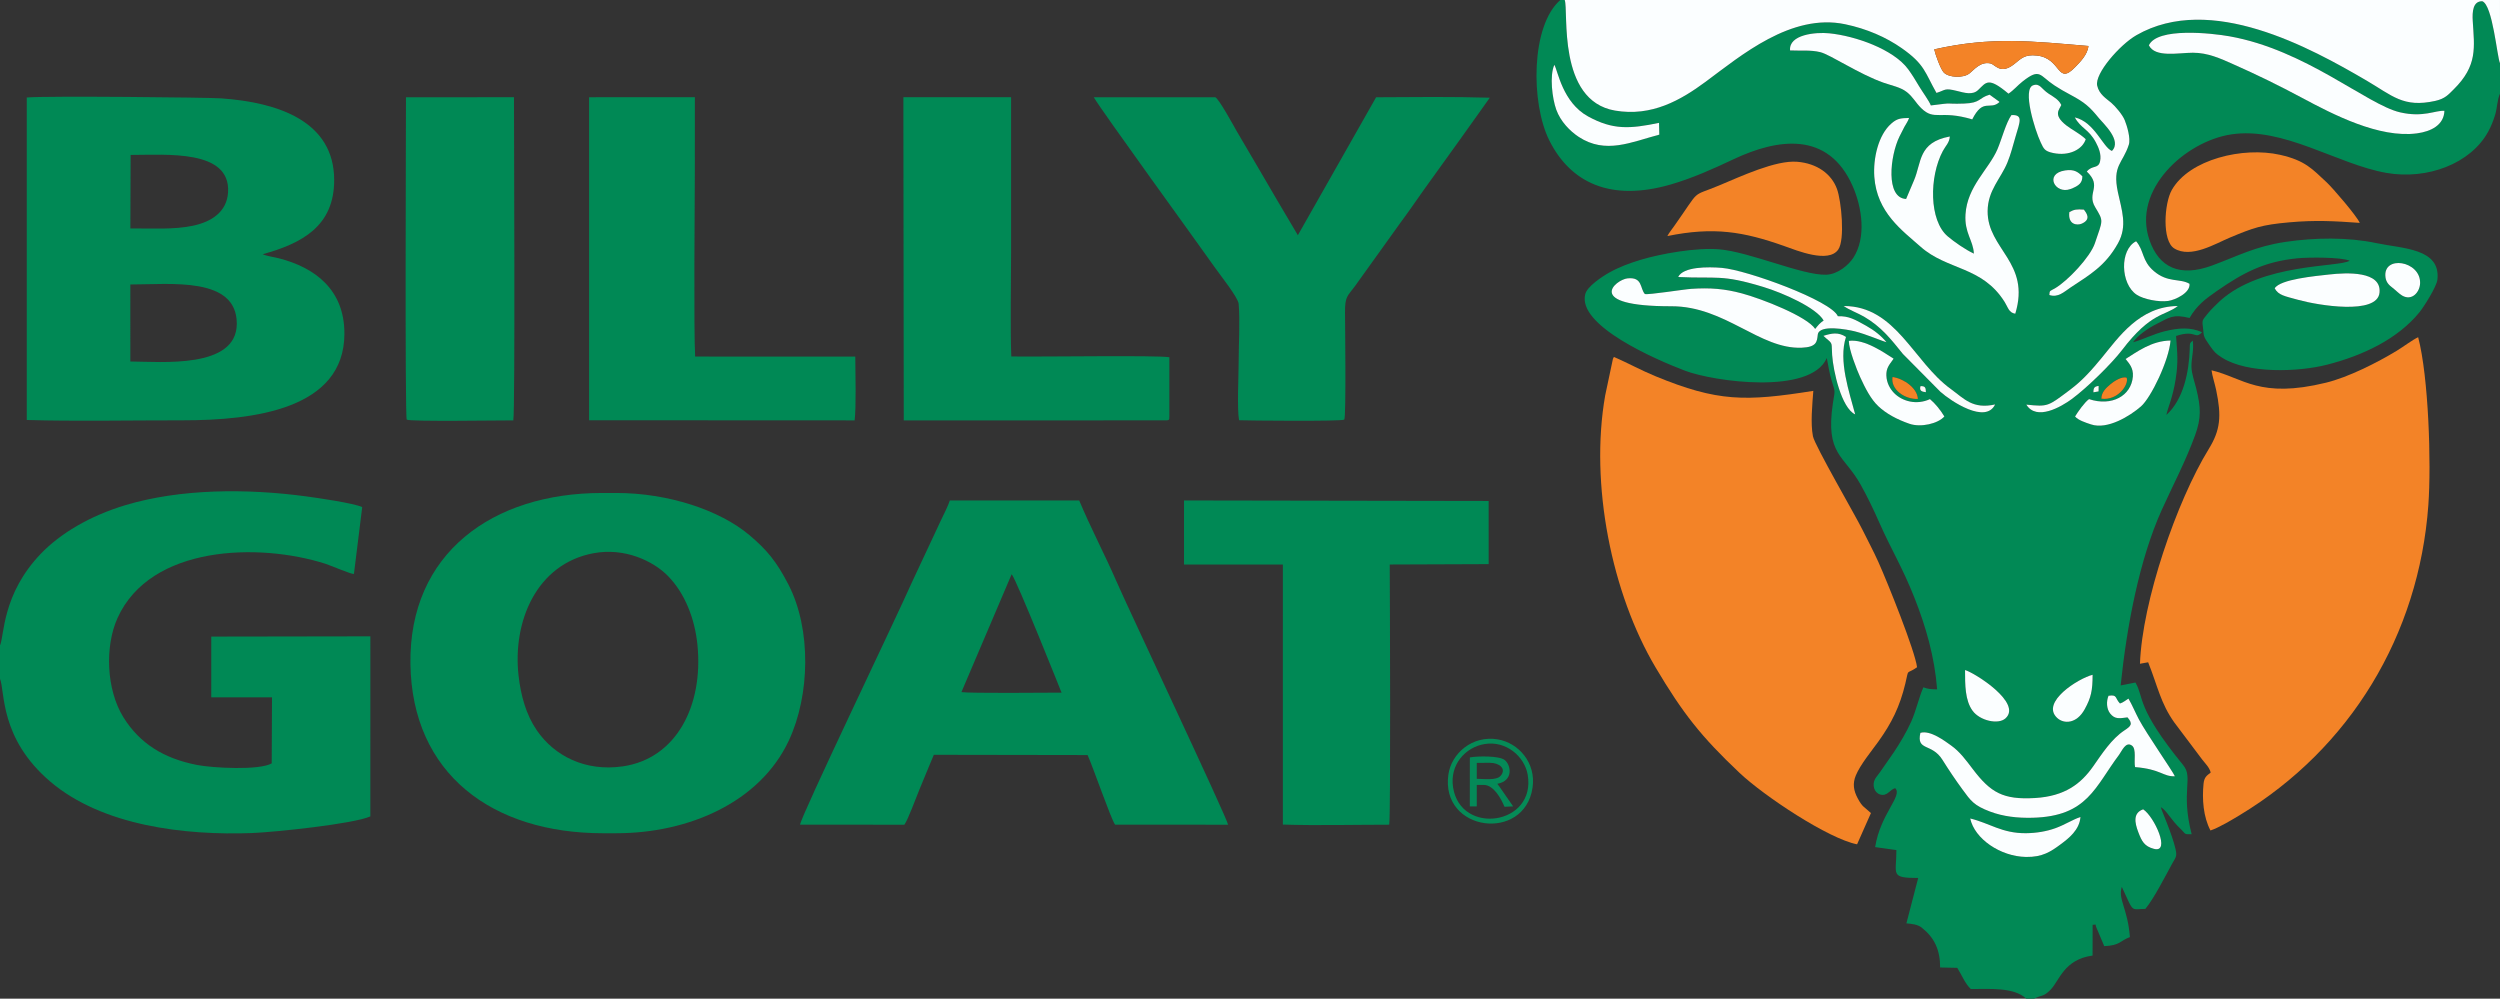 <?xml version="1.0" encoding="UTF-8"?>
<!DOCTYPE svg PUBLIC "-//W3C//DTD SVG 1.1//EN" "http://www.w3.org/Graphics/SVG/1.1/DTD/svg11.dtd">
<!-- Creator: CorelDRAW 2019 (64-Bit) -->
<svg xmlns="http://www.w3.org/2000/svg" xml:space="preserve" width="136mm" height="54.328mm" version="1.1" style="shape-rendering:geometricPrecision; text-rendering:geometricPrecision; image-rendering:optimizeQuality; fill-rule:evenodd; clip-rule:evenodd"
viewBox="0 0 3123.4 1247.7"
 xmlns:xlink="http://www.w3.org/1999/xlink">
 <rect x="0" y="0" width="3123.4" height="1247.7" fill="#333333" stroke="none"/>
 <defs>
  <style type="text/css">
   <![CDATA[
    .fil2 {fill:#008955}
    .fil0 {fill:#018955}
    .fil6 {fill:#048A58}
    .fil5 {fill:#058B57}
    .fil7 {fill:#F28327}
    .fil1 {fill:#F38327}
    .fil8 {fill:#F9FCF9}
    .fil4 {fill:#FBFCFC}
    .fil3 {fill:#FBFEFF}
   ]]>
  </style>
 </defs>
 <g id="Слой_x0020_1">
  <g id="_2191141829360">
   <path class="fil0" d="M2677.59 1011.13c13.93,9.02 34.82,55 13.46,49.39 -12,-3.15 -15.19,-9.49 -19.49,-20.71 -4.76,-12.41 -6.64,-24.23 6.03,-28.68zm-216.1 11.43c24.17,5.77 39.74,18.7 69.8,18.39 12.87,-0.13 25.6,-2.26 36.76,-6.31 11.96,-4.34 20.28,-10.15 31.21,-13.98 -1.26,16.42 -14.88,26.83 -24.81,34.21 -12.04,8.96 -22.56,16.11 -43.14,15.76 -32.05,-0.53 -64.39,-22.61 -69.81,-48.08zm172.79 -153.29c11.33,-1.76 7.74,2.78 14.31,9.65 4.01,-1.2 6.94,-3.89 10.6,-6.1 4.43,7.33 8.68,17.68 12.92,25.66 9.91,18.64 42.22,64.74 45.1,71.39 -15.09,0.49 -17.03,-8.76 -49.76,-11.51 -1.59,-7.92 1.9,-22.58 -3.81,-26.79 -7.83,-5.76 -12.62,6.75 -16.12,11.42 -30.2,40.19 -39.43,76.9 -107.94,78.68 -19,0.5 -36.8,-1.51 -53.31,-7.73 -20.14,-7.58 -24.02,-13.4 -34.47,-27.66 -8.65,-11.81 -17.06,-24.33 -25.02,-37.04 -13.34,-21.31 -32.76,-10.44 -27.52,-33.64 12.54,-3.75 30.97,10.5 38.43,15.81 10.84,7.71 18.36,18.04 27.07,29.52 22.33,29.42 37.89,38.42 77.6,36.09 37.54,-2.2 57.53,-17.9 72.75,-39.54 11.1,-15.78 22.82,-34.24 39.16,-45.02 8.01,-5.29 10.95,-7.94 3.75,-16.2 -10.98,1.54 -15.96,2.21 -21.65,-4.82 -4.67,-5.78 -4.92,-15.39 -2.07,-22.17zm-179.24 -32.16c12.39,3.67 72,41.3 50.43,60.48 -8.99,7.99 -31.86,2.86 -40.97,-9.55 -9.55,-13.01 -9.43,-32.42 -9.46,-50.93zm159.37 5.94c0.02,19.6 -1.92,28.57 -9.91,43.11 -9.95,18.1 -25.91,18.66 -34.38,10.77 -21.05,-19.59 26.65,-49.49 44.3,-53.88zm7.47 -354.05l-6.48 1.15c-0.01,-5.82 1.42,-7.34 6.52,-8l-0.04 6.85zm-222.47 -6.61c5.69,-0.02 6.61,1.52 6.71,7.61 -5.09,-0.58 -8.53,-1.67 -6.71,-7.61zm-35 -11.41c13.92,1.92 31.13,13.91 31.73,27.44 -16.29,0.76 -34.35,-11.8 -31.73,-27.44zm260.88 27.12c0.25,-8.77 6.47,-13.84 11.72,-18.32 3.61,-3.09 14.29,-10.17 19.97,-7.85 3.07,8.48 -11.12,28.98 -31.69,26.17zm-32.8 22.24c3.75,-6.15 11.82,-17.64 17.46,-21.71 28.41,9.49 52.82,-4.11 54.77,-28.25 0.87,-10.83 -5.06,-16.76 -9.12,-21.86 14.36,-8.99 32.59,-22.81 56.18,-23.07 -1.93,24.72 -24.28,71.31 -37.03,82.4 -13.57,11.8 -41.69,29.27 -62.27,22.41 -6.93,-2.31 -15.96,-5.14 -19.99,-9.91zm-282.65 -94.46c20.01,-2.63 44.44,15.09 55.94,22.22l-1.28 1.84c-4.38,6.1 -8.12,10.3 -7.76,19.33 0.38,9.45 4.76,16.68 9.44,21.56 10.17,10.61 28.28,15.58 45.02,7.79 6.52,5.42 13.17,13.67 17.99,21.71 -7.93,8.94 -29.31,14.05 -43.62,9.11 -15.68,-5.41 -29.12,-12.72 -38.85,-21.9 -9.44,-8.91 -16.22,-22.23 -22.8,-36.58 -4.13,-9.01 -14.03,-34.3 -14.08,-45.1zm-31.75 -6.28c10.44,-3.25 18.55,-5.02 28.21,1.37 -9.77,29.89 4.29,69.3 11.48,96.79 -17.21,-7.96 -27.37,-53.98 -28.8,-74.22 -1.1,-15.48 1.44,-13.44 -7.74,-21.01 -0.68,-0.56 -2.85,-2.7 -3.15,-2.91zm253.49 85.91c27.54,2.88 26.96,2.16 54.66,-18.55 15.99,-11.96 27.42,-25.21 39.83,-40.22 20.38,-24.67 46.77,-64.12 94.81,-64.42 -15.93,12.61 -33.24,7.15 -69.72,55.04 -13.22,17.35 -44.41,47.73 -62.93,61.3 -13.01,9.54 -43.9,27.58 -56.64,6.85zm-228.22 -123.2c65.37,-0.12 87.03,69.76 133.89,103.7 16.82,12.19 27.3,25.5 55.36,19.28 -11.75,24.79 -54.94,-3.83 -68.43,-15.86l-46.72 -47.12c-15.26,-18.85 -27,-34.02 -48.6,-46.66 -7.46,-4.37 -18.28,-8.25 -25.5,-13.34zm538.54 -22.07c6.81,-11.43 51.19,-15.4 68.26,-17.3 21.55,-2.41 65.44,-4.63 62.72,22.71 -2.81,28.24 -76.82,15.83 -101.34,9.06 -17.53,-4.84 -24.88,-5.79 -29.63,-14.46zm138.41 -13.8c-3.69,-28.19 43.87,-20.82 43.26,7.26 -0.24,11 -10.02,22.78 -22.37,15.63 -3.66,-2.12 -8.3,-6.89 -12.26,-9.92 -3.84,-2.94 -7.76,-6.33 -8.63,-12.96zm-311.54 -45.02c10.32,12.08 6.93,24.23 22.11,37.24 17.5,15.01 32.67,8.85 44.6,15.93 1.27,11.17 -17.84,20.2 -26.79,21.43 -11.79,1.61 -30.59,-2.11 -39.17,-7.76 -20.38,-13.42 -21.54,-56.4 -0.74,-66.83zm-372.65 93.68c13.76,-0.43 21.26,4.09 35.25,11.86 10.63,5.91 19.12,12.85 25.47,20.55 -3.79,-0.71 -25.56,-10.08 -39.43,-13.49 -9.05,-2.23 -44.89,-9.26 -46.39,4.21 -0.97,8.75 -1.31,15.43 -19.98,16.21 -52.52,2.18 -95.71,-51.91 -162.81,-51.79 -110.72,0.19 -69.57,-33.25 -55.05,-34.83 19.31,-2.11 15.54,12.55 21.82,19.51 3.95,1.37 48.37,-5.8 58.34,-6.46 23.06,-1.53 41.25,-0.11 62.55,5.61 25.72,6.91 81.94,29.05 91.92,44.51 4.17,-5.17 5.42,-6.93 10.57,-10.5 -8.95,-15.91 -50.44,-34.35 -75.27,-41.92 -53.02,-16.16 -58.06,-10.05 -106.49,-12.46 6.42,-13.06 37.33,-12.85 54.68,-11.39 31.1,2.6 136.94,41.1 144.83,60.4zm289.23 -130.18c6.29,-3.32 9.41,-3.69 18.21,-3.01 2.58,3.67 9.97,12.01 -2.82,17.57 -5.23,2.27 -17.5,1.72 -15.39,-14.56zm16.25 -44.69c0.04,7.91 -3.71,11.83 -14.96,15.98 -19.04,7.02 -33.22,-19.27 -6.54,-23.29 11.04,-1.66 15.82,1.65 21.5,7.32zm-220.19 28.34c3.18,-7.29 6.37,-15.22 9.73,-22.96 9.85,-22.71 4.96,-47.7 44.9,-55.13 -0.47,7.76 -5.29,11.72 -8.72,18.15 -17.24,32.32 -17.24,86.87 6.04,106.62 8.02,6.81 22.08,16.63 32.72,21.59 -0.77,-16.66 -11.96,-25.73 -10.47,-49.06 2.25,-35.18 29.05,-56.12 39.9,-81.32 5.28,-12.27 10.75,-33.42 17.52,-42.74 14.87,-0.57 10.67,8.08 5.18,26.76 -3.65,12.4 -5.7,21.4 -10.25,32.58 -8.13,20.03 -24.47,34.53 -24.7,60.58 -0.44,47.79 54.14,64.02 34.54,128.31 -8.15,-1.32 -8.87,-7.66 -13.26,-14.66 -28.19,-44.95 -71.57,-39.43 -104.9,-68.94 -22.96,-20.33 -54.78,-42.77 -57.94,-87.47 -1.6,-22.66 4.82,-52.11 21.11,-66.42 7.06,-6.2 11.17,-6.93 22.34,-7.11 -1.58,4.62 -3.63,6.98 -5.88,11.16 -2.34,4.35 -3.95,7.59 -6.08,11.93 -11.95,24.31 -17.64,76.95 8.22,78.12zm193.87 -117.45c-2.17,5.83 -10.92,12.11 6.34,25.56 7.42,5.78 16.42,9.86 24.23,17.22 -4.08,12.79 -20.71,21.48 -40.77,17.24 -10.62,-2.25 -11.72,-5.13 -15.59,-13.38 -7.42,-15.83 -22.98,-66.38 -9.45,-71.2 8.57,-3.06 10.35,4.53 19.28,10.36 6.73,4.39 12.65,7.4 15.95,14.19zm-633.34 -50.12c4.36,7.2 10.15,47 42.24,64.51 31.15,16.99 51.98,15.51 88.55,7.98l0.34 14.72c-35.18,9.32 -67.12,24.79 -100.65,2.83 -10.83,-7.09 -22.78,-19.23 -28.09,-34.03 -5.07,-14.13 -8.52,-42.53 -2.39,-56.01zm470.39 50.73c32.51,-4.21 14.09,-1.41 41.7,-2.35 20.87,-0.71 17.73,-7.07 31.71,-11.09l11.61 8.41c0.18,0.15 0.56,0.46 0.78,0.75 -12.09,11.12 -20.23,-5.77 -34.08,21.71 -40.51,-12.16 -46.95,2.4 -63.75,-14.04 -7.11,-6.96 -10.12,-13.98 -18.29,-20.3 -7.69,-5.94 -18.56,-7.91 -28.63,-11.43 -30.39,-10.6 -66.8,-35.19 -79.1,-38.21 -12.27,-3.02 -24.96,-1.53 -37.83,-2.17 -1.84,-19.9 31.84,-23.11 49.03,-21.39 32.43,3.24 80.1,19.83 98.57,44.92 5.1,6.93 9.64,14.59 14.03,21.89 4.18,6.96 12.04,17.53 14.27,23.31zm272.39 -75.14c10.5,-22.7 78.49,-15.21 100.78,-11.24 95.23,16.97 171.44,85.13 212.78,94.91 29.17,6.9 44.83,-2.74 55.66,-1.81 -0.55,17.67 -16.57,25.81 -34.34,28.16 -47.26,6.24 -104.57,-23.53 -143.88,-44.56 -28.5,-15.25 -55.92,-28.69 -86.24,-42.11 -15.03,-6.65 -30.86,-14.11 -49.78,-14.07 -18.13,0.03 -47.28,6.45 -54.98,-9.29zm-153.21 1191.11l9.8 0c10.22,-5.12 11.27,-1.91 20.38,-10.97 11.13,-11.06 16.66,-38.08 52.66,-42.87l0.09 -38.53c6.09,0.23 2.19,-2.27 4.98,4.2l9.53 22.54c20.02,-0.85 19.56,-6.69 32.07,-11.32 -2.74,-35.74 -15.18,-47.32 -10.11,-62.71l8.98 19.4c5.62,11.32 6.48,8.19 20.38,8.14 10.67,-12.66 25.17,-41.37 34.31,-57.94 3.66,-6.63 5.54,-7.53 3.49,-16.65 -4.43,-19.65 -17.84,-48.71 -18.41,-52.56 7.86,4.53 11.3,14.63 25.91,28.41 5.11,4.81 2.69,5.79 12.57,5.39 -13.86,-53.99 2.41,-70.39 -10.46,-86.16 -59.74,-73.19 -48.51,-84.27 -59.76,-103.32l-18.47 3.63c7.69,-74.47 23.43,-157.33 51.24,-219.04 14.22,-31.55 29.57,-60.09 41.77,-93.55 7.96,-21.82 7.09,-35.04 1.48,-58.12 -2.03,-8.34 -5.9,-18.87 -6.03,-27.4 -0.17,-11.09 3.34,-20.77 1.63,-32.7 -4.35,3.3 -3.57,4.06 -3.77,10.49 -0.93,29.18 -7.96,63.15 -29.17,82.38 1.46,-8.38 7.88,-21.05 11.56,-44.54 3.44,-22.01 2.09,-32.51 0.52,-54.14 25.31,-8.39 23.2,5.18 32.46,-4.71 -14.7,-6.54 -29.32,-5.38 -46.16,-1.29 -15.07,3.66 -27.6,10.56 -40.06,13.85 5.75,-8.34 18.28,-17.28 29.53,-22.92 16.03,-8.03 20.23,-12.51 41.07,-7.42 8.98,-15.47 19.34,-23.5 34.71,-34.11 32.02,-22.1 58.15,-36.42 100.38,-40.48 13.68,-1.32 53.94,-1.55 65.03,3.05 -13.67,8.51 -109.45,2.62 -162.17,50.36 -3.85,3.49 -12.05,11.63 -14.96,15.36 -7.58,9.71 -7.54,7.45 -5.94,20.27 0.91,7.29 -0.59,7.75 8.14,19.99 5.72,8.02 7.08,9.83 15.27,15.05 32.09,20.46 95.6,17.98 130.96,8.99 44.66,-11.35 88.69,-31.99 116.17,-66.04 4.84,-5.99 21.14,-31.36 22.1,-40.47 4.16,-39.13 -43.42,-38.52 -76.39,-45.51 -35.63,-7.55 -76.85,-6.9 -113.17,-1.54 -38.17,5.63 -59.72,17.69 -91.99,29.56 -40.39,14.86 -66.31,2.53 -78.21,-31.82 -21.82,-62.95 44.64,-123.19 102.01,-132 65.39,-10.04 132.79,37.44 194.26,48.13 50.93,8.86 105.04,-11.61 126.88,-51.46 3.68,-6.71 6.61,-14.05 8.83,-21.53 2.43,-8.21 2.66,-19.25 5.98,-26.09l0 -37.98c-3.75,-8.21 -9.08,-72.36 -22.08,-77.44 -11.77,-0.24 -12.66,13.03 -11.98,24.52 1.97,33 6.49,55.75 -23.9,85.69 -6.59,6.49 -10.64,11.57 -23,14.32 -39.89,8.86 -53.63,-6.64 -85.89,-25.49 -70.09,-40.94 -194.71,-109.78 -287.4,-56.61 -20.77,11.91 -52.36,48.07 -49,63 2.48,11.01 11.36,16.11 17.47,21.34 5.22,4.46 14.06,14.82 16.89,21.72 2.92,7.12 7.64,22.95 5.14,30.77 -7.51,23.46 -20.8,25.55 -13.68,59.14 4.82,22.71 12.25,42.17 0.19,63.93 -15.72,28.36 -35.27,39.38 -59.3,55.33 -8.08,5.36 -15.55,12.99 -26.49,9.37 0.31,-6.18 0.77,-4.71 6.87,-8.26 16.35,-9.53 44.32,-39.42 49.99,-56.31 10.09,-30.01 11.27,-26.97 0.35,-45.24 -10.92,-18.27 9.34,-25.69 -10.42,-44.43 6.79,-8.46 14.46,-2.9 16.61,-12.99 1.83,-8.59 -1.91,-17.06 -5.32,-23.49 -8.82,-16.63 -18.74,-17.32 -26.3,-31.21 24.86,5.74 35.02,37.46 46.38,41.92 12.97,-12.9 -10.85,-34.29 -16.18,-40.88 -11.57,-14.3 -18.04,-19.91 -35.63,-29.27 -7.49,-3.98 -13.7,-7.55 -19.97,-11.68 -18.94,-12.47 -17.73,-22.3 -39.86,-4.9 -6.4,5.03 -11.07,10.9 -17.58,15.2 -25.69,-21.57 -27.72,-14.15 -37.99,-4.5 -6.99,6.57 -16.99,3.4 -26.09,1.14 -16.41,-4.09 -13.88,-1.29 -25.89,2.41 -14.5,-25.43 -14.28,-35.54 -43.48,-55.96 -19.54,-13.65 -43.45,-24.18 -70.72,-29.87 -67.38,-14.07 -130.14,39.3 -174.14,71.85 -31.2,23.08 -67.45,43.9 -113.26,36.05 -72.85,-12.48 -57.78,-124.78 -62.85,-138.17l-5.44 0c-36.95,31.84 -37.24,129.09 -13.63,175.83 26.22,51.91 75.61,76.54 151.17,54.77 27.59,-7.95 53.83,-19.85 78.76,-31.61 55.48,-26.16 118.26,-35.28 148.67,33.05 12.11,27.22 17.52,65.01 0.89,90.28 -5.46,8.31 -18.87,20.48 -33.91,20.92 -29.84,0.87 -95.34,-28.58 -133.75,-31.75 -28.58,-2.36 -72.55,5.49 -97.83,13.12 -13.97,4.21 -27.17,9.14 -39.24,15.92 -9.59,5.39 -27.51,17.4 -30,26.85 -10.42,39.48 88.59,82.09 124.77,95.83 35.56,13.5 156.64,30.66 176.98,-15.89 2.1,10.45 3.1,18.77 6.22,28.72 4.83,15.37 3.79,11.37 1.36,27.9 -9.52,64.68 13.93,64.28 34.72,101.61 8.65,15.53 15.94,30.71 23.19,47.14 15.49,35.11 28.68,55.27 44.38,95.09 13.69,34.74 24.86,72.82 27.95,113.47 -7.27,-0.01 -11.67,-0.36 -17.17,-2.55 -5.67,12.86 -9.13,29.38 -15.11,42.68 -6.07,13.52 -13.99,26.7 -21.44,37.97l-17.52 25.22c-1.94,2.84 -5.08,6.41 -6.36,8.82 -3.93,7.39 -1,16.97 6.39,19.23 9.05,2.78 12.2,-6.4 18.83,-7.89 9.74,9.53 -18.37,31.68 -25.07,73.63l26.57 3.71c0.09,30.54 -8.43,34.9 27.24,34.85l-14.74 56.72c7.16,0.56 14.21,1.48 18.94,5.18 16,12.51 23.2,27.79 23.23,49.92l21.38 0.47c5.67,8.97 9.96,20.15 16.95,26.47 23.54,0.04 53.77,-2.49 69.24,12.01z"/>
   <path class="fil1" d="M2395.08 833.64c-2.32,-19.97 -36.85,-105.95 -48.32,-131.5 -6.36,-14.16 -12.93,-26.14 -19.6,-39.76 -8.63,-17.63 -59.9,-105.74 -62.15,-117.34 -3.16,-16.24 -0.8,-39.73 0.48,-56.71 -84.98,13.44 -119.28,13.78 -197.28,-18.32 -18.02,-7.42 -34.84,-16.7 -51.72,-24.02 -0.74,1.06 -0.12,-0.48 -1.4,2.56l-9.65 45.54c-19.42,110.84 8.13,247.42 63.09,339.96 33.85,56.99 56.71,86.12 104.61,131.37 31.25,29.52 111.5,82.57 147.02,89.42l17.32 -39.02c-8.43,-8.07 -10.39,-6.86 -16.66,-18.68 -4.98,-9.4 -6.48,-18.1 -2.2,-28.39 5.72,-13.74 19.89,-30.75 28.12,-42.24 16.69,-23.31 26.79,-43.68 33.72,-72.52 4.9,-20.4 0.2,-10.24 14.63,-20.35z"/>
   <path class="fil1" d="M2763.01 462.61c0.96,7.39 4.06,16.53 5.73,24.47 6.94,32.95 5.36,50.16 -9.18,73.83 -40.1,65.25 -83.22,190.69 -85.96,268.35l10.21 -1.84c11.85,29.6 15.51,51.08 32.59,75.06l34.95 46.47c3.52,4.56 9.12,9.88 10.61,16.25 -5,3.88 -8.11,5.82 -8.92,13.88 -1.94,19.31 -0.36,41.5 8.65,58.48 10.87,-3.64 27.39,-13.64 36.92,-19.4 137.28,-82.97 223.56,-224.36 235.3,-387.33 3.74,-51.98 0.33,-159.94 -12.76,-209.54 -7.37,3.47 -18.23,11.78 -26.76,16.95 -24.23,14.7 -60.2,33 -88.47,39.9 -83.11,20.29 -103.11,-5.98 -142.92,-15.54z"/>
   <path class="fil2" d="M162.86 355.42c50.03,-0.01 133.06,-10.29 132.99,49 -0.06,56.7 -94.65,47.42 -133.01,47.22l0.01 -96.22zm0.32 -161.85c44.83,-0.04 124.99,-7.14 121.76,46.65 -1.48,24.64 -20.82,36.75 -43.16,41.64 -24.48,5.35 -52.34,3.35 -78.9,3.54l0.31 -91.82zm-129.73 331.14c60.35,1.8 131.26,0.34 194.29,0.42 89.68,0 202.45,-13.92 202.55,-108.3 0.07,-54.82 -36.56,-82.53 -82.1,-94.18 -6.49,-1.66 -14.86,-2.62 -19.96,-5.06 49.57,-13.65 89.28,-35.29 89.28,-92.6 0,-73.57 -70.06,-97.15 -141.43,-102.12 -16.56,-1.16 -218.67,-3.24 -242.64,-1.07l0 402.92z"/>
   <path class="fil2" d="M741.54 691.16c38.88,-7.28 74.6,9.68 92.97,28.44 21.55,22 33.65,53.84 36.87,86.27 7.54,75.91 -26.52,142 -93.4,151.61 -46.78,6.73 -85.4,-13.04 -107.33,-45.04 -13.47,-19.66 -19.99,-43.55 -22.79,-68.4 -7.59,-67.31 22.16,-139.5 93.67,-152.89zm28.62 349.85c89.64,-0.01 179.21,-38.23 215.49,-116.03 26.34,-56.49 28.18,-138.67 -0.51,-194.48 -15.15,-29.47 -27.47,-43.87 -48.66,-61.79 -37.28,-31.54 -101.97,-52.8 -166.32,-52.81l-17.94 -0c-136.73,-0.03 -241.43,75.27 -239.44,213.61 1.98,137.25 102.09,211.53 240.82,211.51l16.56 -0z"/>
   <path class="fil2" d="M-0 806.38l0 41.63c6.45,16.04 -0.69,74.39 62.84,128.49 65.17,55.51 168.53,67.38 251.86,64.28 27.9,-1.04 127.21,-11.38 148,-20.81l0.02 -224.97 -198.76 0.33 -0.02 75.88 75.9 0.03 -0.37 82.49c-15.62,8.94 -73.51,5.8 -93.09,2.02 -41.93,-8.09 -71.96,-27.06 -92.18,-59.61 -21.42,-34.47 -23.39,-88.52 -7.35,-124.04 41.07,-90.96 176.53,-94.31 259.81,-67.74 7.43,2.37 31.86,13.19 35.54,12.67l10.34 -83.51c-10.62,-4.92 -56.34,-11.55 -70.59,-13.45 -73.25,-9.8 -156.27,-9.73 -225.5,11.12 -44.6,13.44 -81.13,35.38 -105.24,60.43 -48.79,50.7 -45.69,102.73 -51.21,114.77z"/>
   <path class="fil2" d="M1263.93 717.38c5.93,6.57 62.02,147.07 62.32,147.97 -21.35,0.11 -114.41,0.94 -125.09,-0.66l62.77 -147.3zm-134.05 312.98c4.63,-6.28 14.49,-33.67 18.58,-43.38 6.12,-14.53 11.8,-28.99 18.23,-43.97l192.12 0.32c7.32,16.39 28.82,78.9 34.33,87l141.16 0.02c-0.54,-7.09 -124.81,-270.36 -139.38,-303.89 -14.85,-34.16 -32.17,-66.76 -46.62,-101.22l-161.58 -0.01c-2.28,7.32 -7.97,17.88 -11.48,25.58l-35.63 76.11c-20.02,45.41 -139.77,294.34 -139.99,303.41l130.28 0.03z"/>
   <path class="fil3" d="M2416.57 61.67c72.25,-16.35 123.12,-10 192.61,-4.22 -0.88,10.71 -10.95,20.63 -16.32,26.19 -23.17,24.02 -16.94,-10.58 -47.81,-14.22 -15.83,-1.87 -20.19,4.12 -28.79,10.81 -17.31,13.47 -23.38,0.25 -29.61,-1.02 -12.65,-2.58 -20.42,8.22 -26.33,12.69 -7.82,5.9 -25.8,5.11 -31.93,-1.42 -3.79,-4.04 -10.45,-22.06 -11.83,-28.81zm706.82 17.33l0 -79.01 -1168.5 0c5.08,13.39 -9.99,125.68 62.85,138.17 45.81,7.85 82.06,-12.97 113.26,-36.05 44,-32.55 106.76,-85.92 174.14,-71.85 27.26,5.69 51.18,16.22 70.72,29.87 29.2,20.41 28.98,30.53 43.48,55.96 12.01,-3.7 9.48,-6.5 25.89,-2.41 9.09,2.26 19.1,5.43 26.09,-1.14 10.27,-9.65 12.3,-17.06 37.99,4.5 6.51,-4.3 11.18,-10.17 17.58,-15.2 22.13,-17.4 20.92,-7.57 39.86,4.9 6.27,4.13 12.48,7.7 19.97,11.68 17.59,9.35 24.05,14.97 35.63,29.27 5.33,6.58 29.15,27.98 16.18,40.88 -11.36,-4.45 -21.52,-36.17 -46.38,-41.92 7.57,13.89 17.48,14.58 26.3,31.21 3.41,6.43 7.15,14.9 5.32,23.49 -2.15,10.09 -9.81,4.53 -16.61,12.99 19.75,18.74 -0.51,26.16 10.42,44.43 10.92,18.27 9.74,15.23 -0.35,45.24 -5.67,16.89 -33.64,46.78 -49.99,56.31 -6.1,3.55 -6.56,2.08 -6.87,8.26 10.94,3.62 18.41,-4.01 26.49,-9.37 24.03,-15.95 43.59,-26.97 59.3,-55.33 12.06,-21.76 4.63,-41.22 -0.19,-63.93 -7.12,-33.58 6.17,-35.68 13.68,-59.14 2.5,-7.82 -2.22,-23.65 -5.14,-30.77 -2.83,-6.9 -11.67,-17.26 -16.89,-21.72 -6.11,-5.22 -14.99,-10.33 -17.47,-21.34 -3.36,-14.93 28.23,-51.09 49,-63 92.68,-53.17 217.31,15.66 287.4,56.61 32.26,18.84 46,34.35 85.89,25.49 12.36,-2.75 16.41,-7.83 23,-14.32 30.39,-29.94 25.87,-52.69 23.9,-85.69 -0.68,-11.5 0.21,-24.77 11.98,-24.52 13,5.08 18.33,69.23 22.08,77.44z"/>
   <path class="fil2" d="M1548.04 525.01c7.53,0.43 129.04,1.61 131.43,-0.77 2.48,-2.48 0.97,-124.58 0.93,-133.64 -0.08,-20.31 2.73,-20.1 12.14,-32.73l56.48 -78.74c13.23,-17.78 24.45,-34.66 37.35,-52.4 12.62,-17.37 24.75,-34.37 37.52,-52.16l37.4 -52.49c-45.17,-1.4 -96.56,-0.86 -142.03,-0.56l-97.77 172.36c-16.74,-28.18 -34.24,-57.9 -50.96,-86.69 -8.32,-14.33 -17.28,-29.22 -25.53,-43.48 -2.18,-3.77 -22.65,-41.44 -26.79,-42.23l-151.69 0c8.49,15.21 134.06,188.05 151.96,213.63 5.88,8.4 28.31,36.52 29.03,44.4 1.88,20.38 0.02,51.64 0.01,73.2 -0.01,17.42 -2.1,57.54 0.51,72.3z"/>
   <path class="fil2" d="M1479.24 656.98l0.02 48.3 123.48 0 0.02 324.89c40.87,1.35 91.27,0.16 132.86,0.16 1.99,-11.84 0.87,-289.33 0.64,-325.06l123.62 -0.48 -0.01 -78.9 -380.62 -0.66 0.01 31.74z"/>
   <path class="fil2" d="M1128.67 157.35l0.45 367.87 325.61 -0.04c6.32,0 6.22,0.11 6.23,-6.22l0 -72.64c-15.84,-2.63 -153.09,-0.42 -197.49,-0.95 -1.42,-35.76 -0.25,-93.45 -0.25,-130.68l-0 -193.22 -134.56 -0 0 35.88z"/>
   <path class="fil2" d="M735.98 525.03l331.79 0.16c2,-17.82 0.94,-57.08 0.79,-79.66l-200.07 -0.06c-1.89,-31.68 -0.53,-192.57 -0.4,-231.54l0.05 -92.47 -132.17 0.02 0.01 403.55z"/>
   <path class="fil2" d="M641.3 525.2c2.42,-13.67 0.85,-359.01 0.84,-403.74l-134.92 0.04c0,22.58 -1.45,400.35 0.94,402.74 2.71,2.72 118.66,0.85 133.15,0.96z"/>
   <path class="fil1" d="M2948.18 278.46c-3.62,-8.54 -33.93,-43.81 -41.46,-50.76 -17.67,-16.32 -26.42,-27.15 -58.08,-34.27 -46.32,-10.42 -113.43,5.56 -135.25,43.87 -9.53,16.73 -12.45,63.55 3.04,73.08 20.98,12.91 51.6,-6.14 70.04,-13.78 28.92,-11.99 38.72,-15.7 73.59,-18.82 32.77,-2.94 56.09,-1.61 88.12,0.68z"/>
   <path class="fil1" d="M2083.15 294.92c57.73,-11.79 94.92,-5.66 146.21,12.55 15.81,5.61 55.01,21.78 67.22,4.38 8.73,-12.44 3.88,-60.82 -1.48,-75.62 -6.89,-19.03 -25.02,-32.12 -49.8,-34.12 -26.88,-2.17 -69.87,18.1 -97.78,29.7 -36.21,15.05 -21.81,2.54 -55.77,50.5 -2.34,3.3 -6.82,8.98 -8.61,12.61z"/>
   <path class="fil3" d="M2381.41 248.57c-25.86,-1.17 -20.17,-53.81 -8.22,-78.12 2.13,-4.33 3.74,-7.58 6.08,-11.93 2.25,-4.18 4.3,-6.55 5.88,-11.16 -11.18,0.18 -15.28,0.9 -22.34,7.11 -16.29,14.31 -22.71,43.76 -21.11,66.42 3.16,44.7 34.98,67.13 57.94,87.47 33.33,29.52 76.72,23.99 104.9,68.94 4.39,7 5.11,13.34 13.26,14.66 19.61,-64.28 -34.97,-80.52 -34.54,-128.31 0.24,-26.06 16.57,-40.56 24.7,-60.58 4.54,-11.19 6.6,-20.18 10.25,-32.58 5.49,-18.67 9.69,-27.33 -5.18,-26.76 -6.77,9.33 -12.24,30.47 -17.52,42.74 -10.85,25.2 -37.66,46.14 -39.9,81.32 -1.49,23.33 9.69,32.4 10.47,49.06 -10.64,-4.96 -24.69,-14.78 -32.72,-21.59 -23.28,-19.76 -23.28,-74.31 -6.04,-106.62 3.43,-6.44 8.25,-10.39 8.72,-18.15 -39.94,7.43 -35.05,32.42 -44.9,55.13 -3.36,7.74 -6.54,15.67 -9.73,22.96z"/>
   <path class="fil3" d="M2684.73 56.59c7.7,15.74 36.84,9.32 54.98,9.29 18.92,-0.04 34.75,7.42 49.78,14.07 30.32,13.42 57.74,26.85 86.24,42.11 39.31,21.04 96.62,50.8 143.88,44.56 17.78,-2.35 33.79,-10.49 34.34,-28.16 -10.82,-0.94 -26.49,8.71 -55.66,1.81 -41.34,-9.79 -117.56,-77.94 -212.78,-94.91 -22.28,-3.97 -90.27,-11.46 -100.78,11.24z"/>
   <path class="fil3" d="M2175.9 366.46c-21.3,-5.72 -39.49,-7.14 -62.55,-5.61 -9.97,0.66 -54.38,7.83 -58.34,6.46 -6.27,-6.97 -2.51,-21.62 -21.82,-19.51 -14.52,1.59 -55.67,35.02 55.05,34.83 67.1,-0.11 110.28,53.97 162.81,51.79 18.67,-0.78 19,-7.46 19.98,-16.21 1.5,-13.47 37.34,-6.44 46.39,-4.21 13.87,3.41 35.64,12.79 39.43,13.49 -6.36,-7.7 -14.84,-14.65 -25.47,-20.55 -13.99,-7.77 -21.49,-12.29 -35.25,-11.86 -7.9,-19.3 -113.74,-57.8 -144.83,-60.4 -17.35,-1.45 -48.26,-1.67 -54.68,11.39 48.43,2.41 53.48,-3.7 106.49,12.46 24.84,7.57 66.33,26.02 75.27,41.92 -5.15,3.57 -6.4,5.33 -10.57,10.5 -9.97,-15.46 -66.19,-37.6 -91.92,-44.51z"/>
   <path class="fil3" d="M2717.22 969.86c-2.88,-6.65 -35.19,-52.75 -45.1,-71.39 -4.24,-7.97 -8.48,-18.33 -12.92,-25.66 -3.66,2.21 -6.58,4.91 -10.6,6.1 -6.58,-6.87 -2.98,-11.41 -14.31,-9.65 -2.85,6.78 -2.6,16.39 2.07,22.17 5.68,7.03 10.67,6.36 21.65,4.82 7.2,8.26 4.26,10.92 -3.75,16.2 -16.34,10.78 -28.06,29.24 -39.16,45.02 -15.22,21.64 -35.2,37.34 -72.75,39.54 -39.7,2.33 -55.27,-6.67 -77.6,-36.09 -8.71,-11.48 -16.23,-21.81 -27.07,-29.52 -7.46,-5.3 -25.89,-19.55 -38.43,-15.81 -5.24,23.2 14.18,12.33 27.52,33.64 7.96,12.71 16.37,25.23 25.02,37.04 10.44,14.26 14.33,20.08 34.47,27.66 16.51,6.22 34.31,8.23 53.31,7.73 68.51,-1.78 77.74,-38.49 107.94,-78.68 3.51,-4.67 8.29,-17.18 16.12,-11.42 5.72,4.21 2.23,18.86 3.81,26.79 32.73,2.74 34.67,12 49.76,11.51z"/>
   <path class="fil3" d="M2285.47 41.61c-17.18,-1.72 -50.86,1.49 -49.03,21.39 12.87,0.64 25.55,-0.85 37.83,2.17 12.31,3.02 48.71,27.61 79.1,38.21 10.08,3.52 20.95,5.49 28.63,11.43 8.18,6.32 11.18,13.34 18.29,20.3 16.8,16.44 23.24,1.88 63.75,14.04 13.85,-27.48 21.99,-10.59 34.08,-21.71 -0.23,-0.28 -0.6,-0.6 -0.78,-0.75l-11.61 -8.41c-13.97,4.02 -10.83,10.38 -31.71,11.09 -27.61,0.94 -9.2,-1.86 -41.7,2.35 -2.23,-5.78 -10.08,-16.34 -14.27,-23.31 -4.39,-7.31 -8.92,-14.96 -14.03,-21.89 -18.46,-25.09 -66.14,-41.68 -98.57,-44.92z"/>
   <path class="fil1" d="M2416.57 61.67c1.38,6.75 8.04,24.77 11.83,28.81 6.13,6.54 24.11,7.32 31.93,1.42 5.91,-4.46 13.68,-15.27 26.33,-12.69 6.23,1.27 12.3,14.49 29.61,1.02 8.6,-6.69 12.96,-12.68 28.79,-10.81 30.87,3.64 24.64,38.25 47.81,14.22 5.36,-5.56 15.44,-15.48 16.32,-26.19 -69.49,-5.78 -120.36,-12.13 -192.61,4.22z"/>
   <path class="fil3" d="M2592.5 520.34c4.03,4.77 13.06,7.6 19.99,9.91 20.58,6.87 48.7,-10.61 62.27,-22.41 12.75,-11.09 35.1,-57.68 37.03,-82.4 -23.59,0.26 -41.82,14.08 -56.18,23.07 4.05,5.1 9.99,11.03 9.12,21.86 -1.95,24.14 -26.36,37.74 -54.77,28.25 -5.64,4.07 -13.71,15.56 -17.46,21.71z"/>
   <path class="fil3" d="M2365.79 448.09c-11.49,-7.13 -35.93,-24.85 -55.94,-22.22 0.04,10.8 9.94,36.09 14.08,45.1 6.58,14.35 13.36,27.67 22.8,36.58 9.74,9.18 23.17,16.49 38.85,21.9 14.3,4.93 35.68,-0.18 43.62,-9.11 -4.81,-8.04 -11.47,-16.29 -17.99,-21.71 -16.74,7.78 -34.84,2.81 -45.02,-7.79 -4.68,-4.88 -9.06,-12.11 -9.44,-21.56 -0.36,-9.03 3.38,-13.24 7.76,-19.33l1.28 -1.84z"/>
   <path class="fil3" d="M2841.92 360.23c4.75,8.67 12.11,9.62 29.63,14.46 24.52,6.78 98.53,19.19 101.34,-9.06 2.72,-27.34 -41.17,-25.12 -62.72,-22.71 -17.07,1.91 -61.45,5.87 -68.26,17.3z"/>
   <path class="fil3" d="M1941.94 81c-6.13,13.48 -2.68,41.88 2.39,56.01 5.31,14.8 17.27,26.94 28.09,34.03 33.53,21.96 65.47,6.48 100.65,-2.83l-0.34 -14.72c-36.57,7.54 -57.4,9.02 -88.55,-7.98 -32.09,-17.51 -37.87,-57.31 -42.24,-64.51z"/>
   <path class="fil3" d="M2461.5 1022.56c5.43,25.47 37.76,47.55 69.81,48.08 20.58,0.34 31.09,-6.81 43.14,-15.76 9.93,-7.39 23.55,-17.79 24.81,-34.21 -10.93,3.83 -19.25,9.63 -31.21,13.98 -11.16,4.05 -23.89,6.18 -36.76,6.31 -30.06,0.31 -45.62,-12.62 -69.8,-18.39z"/>
   <path class="fil3" d="M2575.28 131.12c-3.3,-6.79 -9.22,-9.81 -15.95,-14.19 -8.94,-5.83 -10.71,-13.42 -19.28,-10.36 -13.53,4.83 2.03,55.38 9.45,71.2 3.87,8.25 4.96,11.13 15.59,13.38 20.05,4.24 36.69,-4.45 40.77,-17.24 -7.81,-7.37 -16.81,-11.44 -24.23,-17.22 -17.26,-13.45 -8.51,-19.73 -6.34,-25.56z"/>
   <path class="fil3" d="M2668.79 301.41c-20.8,10.43 -19.65,53.41 0.74,66.83 8.58,5.65 27.38,9.37 39.17,7.76 8.96,-1.22 28.07,-10.25 26.79,-21.43 -11.93,-7.07 -27.1,-0.92 -44.6,-15.93 -15.17,-13.01 -11.78,-25.16 -22.11,-37.24z"/>
   <path class="fil4" d="M2531.6 505.51c12.74,20.73 43.62,2.68 56.64,-6.85 18.52,-13.57 49.71,-43.95 62.93,-61.3 36.48,-47.89 53.79,-42.43 69.72,-55.04 -48.04,0.3 -74.43,39.75 -94.81,64.42 -12.41,15.02 -23.84,28.26 -39.83,40.22 -27.69,20.71 -27.11,21.43 -54.66,18.55z"/>
   <path class="fil4" d="M2303.38 382.31c7.23,5.09 18.04,8.97 25.5,13.34 21.6,12.64 33.34,27.81 48.6,46.66l46.72 47.12c13.49,12.03 56.68,40.65 68.43,15.86 -28.06,6.22 -38.53,-7.09 -55.36,-19.28 -46.86,-33.94 -68.52,-103.82 -133.89,-103.7z"/>
   <path class="fil3" d="M2455.05 837.1c0.03,18.51 -0.09,37.92 9.46,50.93 9.11,12.41 31.98,17.55 40.97,9.55 21.57,-19.18 -38.04,-56.81 -50.43,-60.48z"/>
   <path class="fil5" d="M1854.75 929.58c26.99,-4.51 49.9,15.57 53.87,38.16 11.1,63.17 -83.85,76.72 -93.21,15.92 -4.43,-28.79 15.81,-50.16 39.34,-54.09zm59.96 54.5c4.55,-31.11 -17.49,-55.95 -43.44,-60.32 -31.83,-5.36 -57.98,17.55 -61.71,43.89 -10.17,71.67 95.17,84.75 105.15,16.43z"/>
   <path class="fil3" d="M2614.42 843.05c-17.65,4.4 -65.35,34.3 -44.3,53.88 8.48,7.89 24.43,7.34 34.38,-10.77 8,-14.54 9.93,-23.51 9.91,-43.11z"/>
   <path class="fil6" d="M1845.02 953.06l11.35 -0.01 5.52 0c10.73,0 20.92,7.13 12.87,16.29 -5.21,5.94 -20.68,3.75 -29.75,3.68l0 -19.96zm25.68 26.21c20.54,-3.85 17.12,-23.44 9.21,-29.73 -6.79,-5.4 -33.39,-5.08 -43.54,-3.25l-0.04 61.22 8.68 -0.03 -0 -26.84 8.61 0c12.64,0 21.88,17.31 26.03,27.3l10.81 -0.48 -17.46 -25.16c-0.23,-0.27 -0.57,-0.72 -0.76,-0.95l-1.53 -2.08z"/>
   <path class="fil3" d="M2980.33 346.43c0.87,6.63 4.79,10.02 8.63,12.96 3.96,3.03 8.6,7.8 12.26,9.92 12.35,7.15 22.13,-4.63 22.37,-15.63 0.61,-28.08 -46.95,-35.45 -43.26,-7.26z"/>
   <path class="fil4" d="M2289 443.52c1.43,20.24 11.59,66.26 28.8,74.22 -7.2,-27.49 -21.25,-66.89 -11.48,-96.79 -9.67,-6.38 -17.77,-4.62 -28.21,-1.37 0.3,0.22 2.46,2.35 3.15,2.91 9.18,7.58 6.65,5.53 7.74,21.01z"/>
   <path class="fil3" d="M2677.59 1011.13c-12.68,4.45 -10.79,16.26 -6.03,28.68 4.3,11.22 7.5,17.56 19.49,20.71 21.36,5.61 0.47,-40.37 -13.46,-49.39z"/>
   <path class="fil3" d="M2601.61 220.23c-5.68,-5.67 -10.46,-8.98 -21.5,-7.32 -26.68,4.02 -12.51,30.32 6.54,23.29 11.26,-4.15 15,-8.07 14.96,-15.98z"/>
   <path class="fil7" d="M2625.3 498.09c20.58,2.81 34.76,-17.69 31.69,-26.17 -5.68,-2.33 -16.36,4.76 -19.97,7.85 -5.25,4.49 -11.46,9.56 -11.72,18.32z"/>
   <path class="fil7" d="M2364.42 470.98c-2.62,15.65 15.44,28.2 31.73,27.44 -0.6,-13.54 -17.81,-25.52 -31.73,-27.44z"/>
   <path class="fil4" d="M2585.36 264.91c-2.11,16.28 10.16,16.83 15.39,14.56 12.79,-5.56 5.4,-13.91 2.82,-17.57 -8.8,-0.68 -11.92,-0.31 -18.21,3.01z"/>
   <path class="fil8" d="M2406.14 489.99c-0.1,-6.09 -1.02,-7.63 -6.71,-7.61 -1.82,5.93 1.62,7.02 6.71,7.61z"/>
   <path class="fil8" d="M2621.94 482.15c-5.1,0.66 -6.54,2.18 -6.52,8l6.48 -1.15 0.04 -6.85z"/>
  </g>
 </g>
</svg>
